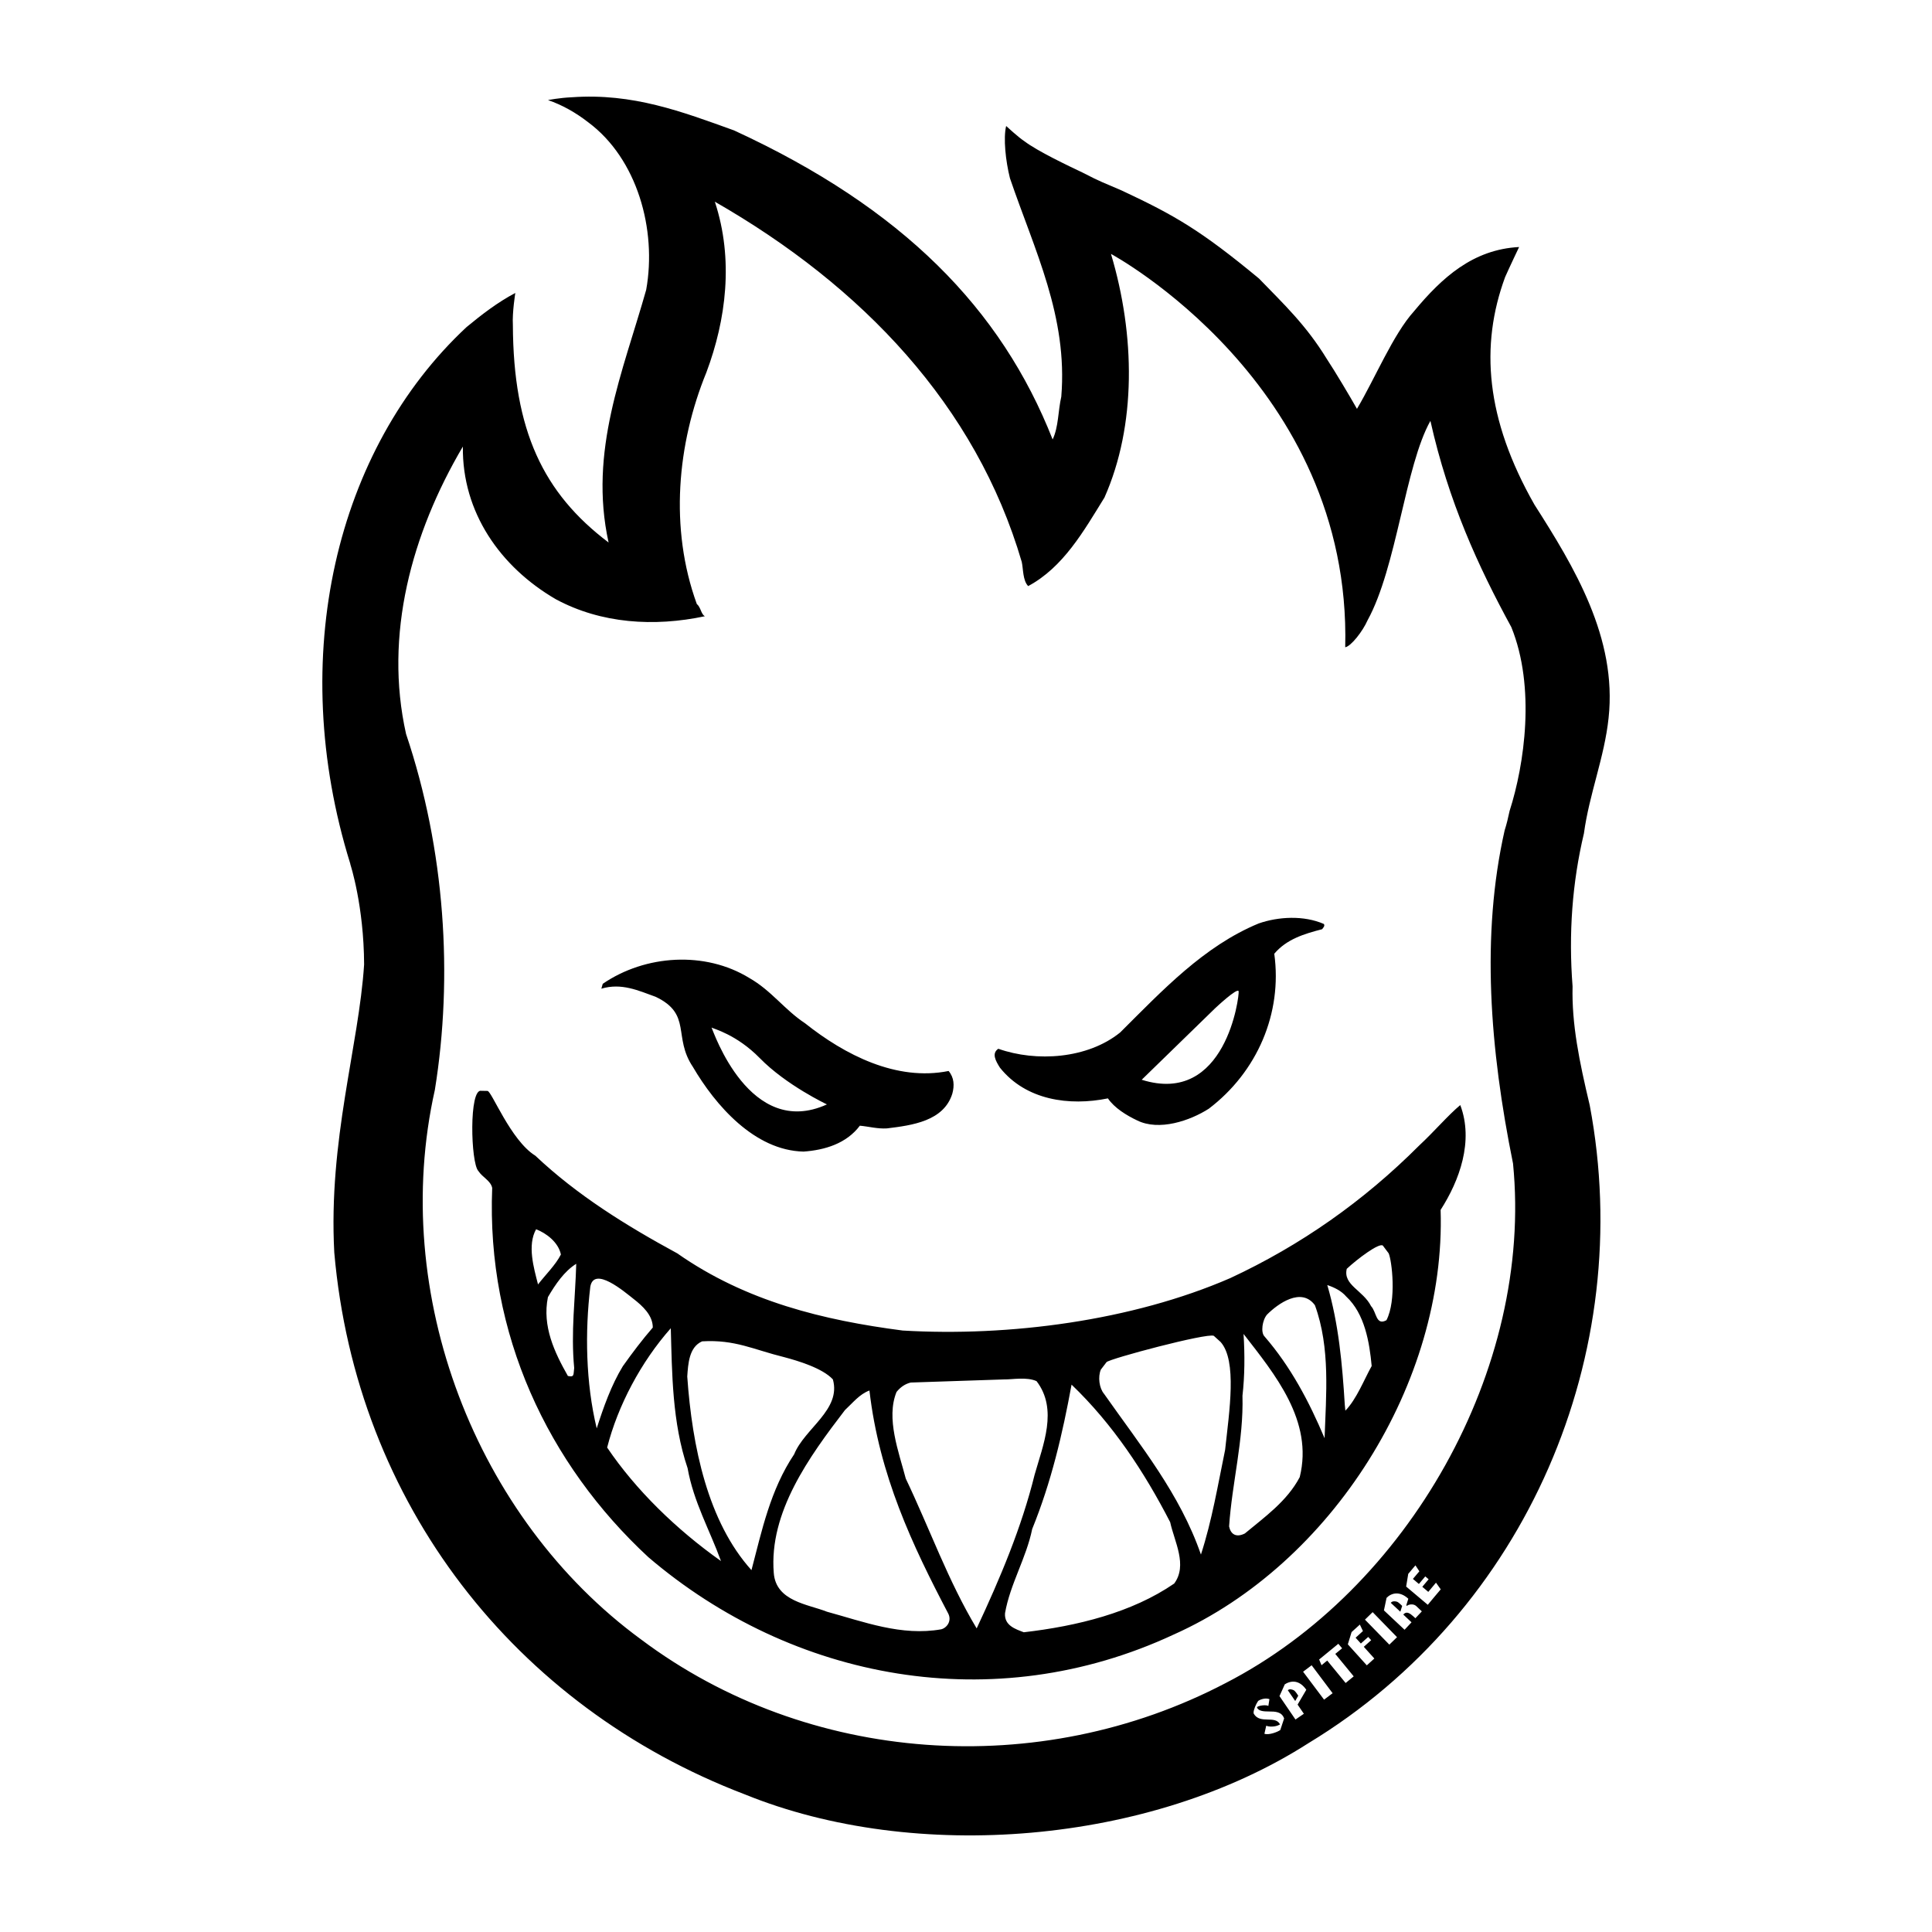 <?xml version="1.0" encoding="utf-8"?>
<!-- Generator: Adobe Illustrator 23.0.2, SVG Export Plug-In . SVG Version: 6.00 Build 0)  -->
<svg version="1.1" id="Layer_1" xmlns="http://www.w3.org/2000/svg" xmlns:xlink="http://www.w3.org/1999/xlink" x="0px" y="0px"
	 viewBox="0 0 500 500" style="enable-background:new 0 0 500 500;" xml:space="preserve">
<style type="text/css">
	.st0{fill:#070707;}
	.st1{fill:#FFFFFF;}
	.st2{fill-rule:evenodd;clip-rule:evenodd;}
	.st3{fill:#C12A21;}
	.st4{fill:#272425;}
	.st5{fill:#221F1E;}
	.st6{opacity:0.93;}
</style>
<path d="M362.63,415.36l0.25,0.25l-0.48,1.5l-2.47-2.3l0.09-0.1c0.29-0.3,0.8-0.38,1.45-0.21
	C361.81,414.58,362.24,415,362.63,415.36z M334.8,437.42c-0.43-0.19-0.98-0.37-1.41-0.07l-0.11,0.07l1.92,2.8l0.79-1.38l-0.09-0.12
	C335.39,437.93,335.03,437.52,334.8,437.42z M409.92,215.68c-3.03,12.74-4,25.94-2.94,39.6c-0.24,9.7,1.71,19.29,4.44,30.76
	c12.16,64.32-16.32,130.87-72.78,165.08c-40.96,26.24-101.85,31.16-145.89,13.26c-59.5-22.7-100.57-75.27-106.24-140.23
	c-1.56-29.11,6.35-53.38,7.72-74.54c-0.06-15.2-3.53-25.81-3.53-25.81c-0.03-0.09-0.04-0.19-0.06-0.3
	c-16.63-53.47-3.69-107.34,30.09-138.84c3.93-3.25,8.03-6.41,12.63-8.84c0,0-0.82,5.05-0.63,8.3c0.12,27.27,7.83,43.49,24.77,56.28
	c-5.21-23.69,3.75-44.2,9.73-65.39c2.8-15.58-2.31-33.95-15.01-43.37c-3.32-2.58-6.79-4.5-10.4-5.74c0,0,2.97-0.59,6.18-0.73
	c15.79-1.12,28.45,3.71,41.97,8.58c43.67,20.11,69.15,46.2,82.45,79.98c1.55-3.25,1.39-7.39,2.24-11.07
	c1.71-20.76-6.89-37.77-13.29-56.55c-1.13-4.52-1.74-10.39-0.98-13.5c0,0,3.19,2.95,4.72,3.94c3.44,2.61,11.39,6.37,15.03,8.1
	c5.13,2.66,5.28,2.51,10.24,4.69c13.64,6.39,20.38,10.27,35.44,22.74c6.49,6.71,12.15,12,17.54,20.79c2.07,3.12,6,9.72,7.82,12.94
	c4.64-7.79,9.37-19.3,14.76-25.25c7.24-8.72,15.24-16,27.2-16.63c0,0-2.56,5.38-3.62,7.78c-6.52,17.75-5.05,36.68,7.59,58.89
	c10.27,16.09,21.44,34.49,19.19,55.21C415.23,196,411.29,205.52,409.92,215.68z M332.33,444.73c-0.63-1.77-2.31-1.79-3.94-1.8
	c-1.27-0.02-2.47-0.03-3.04-0.91c-0.02-0.04-0.03-0.06-0.03-0.11c0-0.03,0.01-0.06,0.03-0.1c0.16-0.29,1.21-0.47,1.87-0.49
	c0.34-0.01,0.76,0.03,1.03,0.18c0.05-0.34,0.24-1.6,0.28-1.76c-0.86-0.34-2.05-0.07-2.82,0.39c-0.21,0.13-0.92,1.39-1.19,2.46
	c-0.12,0.46-0.12,0.8-0.02,0.96c0.84,1.4,2.25,1.43,3.61,1.47c1.26,0.03,2.46,0.05,3.1,1.14l0.07,0.11l-0.11,0.06
	c-1.01,0.6-2.68,0.64-3.47,0.28c-0.06,0.25-0.44,1.88-0.47,2.09c1.18,0.39,3.38-0.45,4.11-0.97
	C331.37,447.65,332.3,444.82,332.33,444.73z M335.82,441.15c0,0,2.16-3.7,2.25-3.84c-0.81-1.16-1.74-1.85-2.77-2.05
	c-1.28-0.24-2.36,0.36-2.8,0.65c-0.03,0.06-1.31,2.92-1.37,3.04c0.07,0.12,4.01,5.87,4.14,6.06c0.18-0.12,1.99-1.37,2.17-1.49
	C337.32,443.35,335.82,441.15,335.82,441.15z M344.88,438.2c-0.14-0.19-5.29-7.04-5.43-7.23c-0.18,0.13-2.04,1.54-2.21,1.67
	c0.14,0.19,5.28,7.04,5.43,7.23C342.84,439.74,344.7,438.34,344.88,438.2z M350.34,433.84c-0.15-0.19-4.77-5.81-4.77-5.81
	s1.59-1.3,1.77-1.45c-0.13-0.15-0.85-1.02-0.98-1.17c-0.18,0.14-4.82,3.96-4.97,4.07c0.06,0.14,0.52,1.24,0.62,1.48
	c0.21-0.18,1.47-1.21,1.47-1.21s4.61,5.62,4.77,5.81C348.41,435.42,350.17,433.98,350.34,433.84z M355.68,429.22
	c-0.16-0.17-2.73-3.03-2.73-3.03s1.73-1.56,1.91-1.71c-0.13-0.14-0.64-0.71-0.77-0.84c-0.16,0.14-1.9,1.7-1.9,1.7l-1.36-1.5
	c0,0,1.78-1.61,1.9-1.73c-0.05-0.14-0.68-1.43-0.8-1.67c-0.21,0.2-2.09,1.89-2.14,1.94c-0.02,0.06-0.93,3.05-0.97,3.17
	c0.09,0.1,4.75,5.26,4.91,5.44C353.89,430.84,355.52,429.37,355.68,429.22z M361.55,423.7c-0.17-0.17-6.15-6.31-6.31-6.48
	c-0.16,0.16-1.83,1.78-1.99,1.94c0.16,0.17,6.15,6.3,6.31,6.47C359.72,425.48,361.39,423.85,361.55,423.7z M367.97,417.02
	c-0.16-0.16-1.47-1.39-1.47-1.39c-0.7-0.65-1.99-0.43-2.37-0.04l-0.19-0.12c0,0,0.49-1.58,0.53-1.72c-2.29-2.11-4.45-1.45-5.63-0.22
	c-0.01,0.08-0.66,3.11-0.68,3.24c0.09,0.09,5.17,4.85,5.34,5.01c0.14-0.16,1.66-1.77,1.8-1.93c-0.16-0.15-2.13-2-2.13-2l0.08-0.09
	c0.24-0.25,0.51-0.39,0.8-0.4c0.7-0.02,1.43,0.68,2.22,1.41c0,0,0.02,0.02,0.03,0.03C366.45,418.63,367.82,417.18,367.97,417.02z
	 M372.86,411.32c-0.1-0.13-1.08-1.51-1.23-1.73c-0.19,0.22-1.99,2.39-1.99,2.39l-1.55-1.32c0,0,1.5-1.78,1.64-1.95
	c-0.14-0.13-0.73-0.62-0.87-0.74c-0.15,0.17-1.65,1.96-1.65,1.96l-1.55-1.31c0,0,1.56-1.84,1.67-1.97
	c-0.09-0.13-0.88-1.31-1.02-1.54c-0.19,0.22-1.82,2.15-1.86,2.21c-0.01,0.06-0.51,3.14-0.54,3.28c0.11,0.09,5.41,4.56,5.6,4.72
	C369.65,415.12,372.74,411.46,372.86,411.32z M389.4,214.9c0.53-1.65,0.91-3.28,1.28-5.02c3.86-12.02,6.76-32.04,0.45-47.58
	c-8.55-15.67-16.26-32.45-20.94-53.38c-6.54,11.66-8.72,37.89-16.27,51.62c-1.23,2.81-4.27,6.72-5.78,6.97
	c1.71-68.32-60.62-101.8-60.62-101.8c6.29,21.03,6.6,44.36-1.68,63.04c-5.39,8.72-10.65,18.05-19.75,22.93
	c-1.42-1.46-1.26-4.48-1.66-6.25C252.59,104.96,223.13,74.05,185,52.2c4.93,14.96,2.91,30.58-2.19,44.18
	c-7.55,18.46-9.6,40.32-2.48,59.93c1.06,0.87,1.1,2.68,2.1,3.17c-13.12,2.79-26.84,1.93-38.57-4.39
	c-14.41-8.37-24.29-22.53-24.07-39.52c-13.27,22.51-20.45,48.77-14.7,74.39c10.1,29.97,12.2,62.74,7.45,92.11
	c-11.83,52.8,10.56,110.86,53.37,142.22c43.15,32.37,103.05,36.53,151.26,11.3c47.18-24.27,79.67-81.31,74.4-134.47
	C385.55,271.43,383.27,242.02,389.4,214.9z M372.83,313.12c1.43,44.63-28.09,91.61-69.08,109.9
	c-46.59,21.72-98.67,11.83-135.96-20.03c-25.99-24.07-41.93-57.76-40.41-95.57c-0.42-1.9-2.53-2.72-3.59-4.38
	c-1.97-2.06-2.46-21.48,0.79-20.74l1.57,0.03c1.03-0.11,6.01,12.83,12.39,16.76c10.82,10.22,23.43,18.05,36.74,25.28
	c17.84,12.49,37.92,17.31,58.33,19.97c27.52,1.63,59.36-2.52,84.81-13.58c18.18-8.47,34.46-19.87,48.9-34.34
	c3.8-3.52,7.47-7.84,10.6-10.43C381.44,295.32,377.71,305.53,372.83,313.12z M139.24,332.41c1.96-2.54,4.55-5.04,5.92-7.75
	c-0.65-3.16-3.79-5.53-6.42-6.53C136.42,322.3,138.15,328.14,139.24,332.41z M149.13,327.07c-3.07,1.91-5.38,5.29-7.33,8.63
	c-1.52,7.54,1.72,14.32,5.17,20.4c1.75,0.39,1.4-0.38,1.63-2.07C147.71,344.75,148.89,335.97,149.13,327.07z M154.43,369.66
	c1.72-5.37,3.77-11.2,6.76-16.09c2.54-3.57,5.01-6.83,7.75-10c0.02-3.17-2.66-5.61-4.99-7.42c-2.33-1.83-10.23-8.61-11.18-3.14
	C151.37,344.72,151.58,357.88,154.43,369.66z M186.59,404c-2.91-8.03-7.08-15.28-8.64-24.04c-4.02-11.87-4.02-24.67-4.35-36.21
	c-7.7,8.7-13.69,19.98-16.47,30.87C164.51,385.56,175.04,395.83,186.59,404z M194.48,406.35c2.69-10.22,4.87-20.75,11.05-29.99
	c2.7-6.7,12.23-11.51,10.02-19.37c-2.69-2.92-9.06-4.82-12.6-5.76c-7.94-1.95-12.71-4.6-21.24-4.09c-3.39,1.48-3.62,5.8-3.85,9.09
	C179.13,374.43,183.2,393.84,194.48,406.35z M245.41,417.6c-9.28-17.67-17.87-35.84-20.4-57.74c-2.58,0.95-4.3,3.19-6.34,5.07
	c-9.25,12.07-19.69,26.44-18.42,42.14c0.55,7.38,8.89,8.1,13.76,10.04c9.56,2.61,19.31,6.38,29.59,4.55
	C245.05,421.28,246.37,419.51,245.41,417.6z M252.76,421.43c6.09-13,11.64-26.17,15-39.78c2.16-7.65,6.11-16.89,0.5-24.21
	c-2.54-1.16-6.39-0.4-8.31-0.45l-24.27,0.81c-1.47,0.37-2.66,1.2-3.66,2.44c-2.78,6.83,0.6,15.55,2.39,22.41
	C240.59,395.6,245.39,409.18,252.76,421.43z M302.84,393.94c-6.68-12.99-14.84-25.36-25.52-35.6c-2.34,12.75-5.25,25.23-10.19,37.37
	c-1.51,7.47-5.73,14.28-7.03,21.78c-0.25,3.21,2.77,4.14,4.86,4.94c13.83-1.6,27.99-5.09,38.92-12.61
	C307.4,405.07,303.94,398.99,302.84,393.94z M317.06,375.22c1.09-10.05,3.13-23.03-1.15-27.9l-1.78-1.61
	c-1.72-0.81-27.01,5.93-27.76,6.81l-1.47,1.93c-0.8,1.87-0.43,4.8,0.84,6.29c9.37,13.34,19.64,25.87,25.06,41.58
	C313.67,393.48,315.17,384.38,317.06,375.22z M321.83,345.22c0.34,5.43,0.31,10.82-0.28,15.99c0.32,11.55-2.7,22.48-3.46,33.82
	c0.39,1.99,1.78,2.99,4.08,1.83c5.04-4.2,10.91-8.32,14.2-14.58C339.97,367.71,329.92,355.66,321.83,345.22z M340.3,337.79
	c-3.5-4.78-9.59-0.38-12.38,2.41c-1.22,1.38-1.73,4.66-0.63,5.71c6.74,7.79,11.49,16.78,15.51,26.3
	C343.18,361.07,344.34,348.86,340.3,337.79z M354.99,353.52c-0.57-6.13-1.8-13.53-6.57-17.96c-1.29-1.51-3.11-2.38-4.92-2.99
	c2.94,9.97,3.89,20.51,4.53,30.98l0.15,1.53C351.08,362.11,353.07,356.95,354.99,353.52z M359.38,324.35l-1.5-1.99
	c-0.95-0.8-6.61,3.46-9.34,6.01c-1.01,4.2,4.23,5.55,6.29,9.66c1.45,1.53,1.23,5.14,3.98,3.64
	C361.48,336.52,360.2,326.13,359.38,324.35z M258.79,276.32c-1.14-1.79-2.2-3.72-0.43-4.9c9.84,3.48,23.12,2.61,31.55-4.23
	c10.99-10.94,21.65-22.33,35.83-28.2c5.11-1.78,11.66-2.14,16.87,0.13c0.34,0.47-0.13,0.95-0.45,1.36
	c-4.61,1.19-9.21,2.58-12.38,6.35c2.13,15.43-4.43,30.59-16.94,40.1c-4.84,3.11-12.89,5.86-18.57,3.02
	c-2.68-1.26-5.88-3.22-7.54-5.69C276.71,286.3,265.51,284.74,258.79,276.32z M295.47,279.44c21.81,6.86,25.3-21.78,25.09-22.89
	c-0.23-1.13-6.08,4.38-6.08,4.38L295.47,279.44z M155.63,255.87l0.36-1.26c11.03-7.55,26.5-8.53,37.94-1.5
	c5.73,3.26,9.04,8.16,14.44,11.73c10.22,8.12,23.61,15.06,37.13,12.33c1.44,1.71,1.53,3.78,0.96,5.87
	c-2.22,7.13-10.43,8.19-16.93,8.99c-2.48,0.15-4.79-0.51-7-0.7c-3.46,4.61-9.05,6.31-14.58,6.7c-12.7-0.28-22.85-12.04-28.64-21.93
	c-5.21-7.78-0.15-13.61-9.63-18.13C165.23,256.37,160.85,254.31,155.63,255.87z M184.13,265.91c0,0.01,0.01,0.01,0.02,0.03
	c0.47,0.92,9.86,28.98,29.86,19.88c0,0-10.55-4.97-17.4-12c-6.01-6.13-12.1-7.62-12.47-7.89
	C184.15,265.92,184.14,265.91,184.13,265.91z"/>
</svg>

